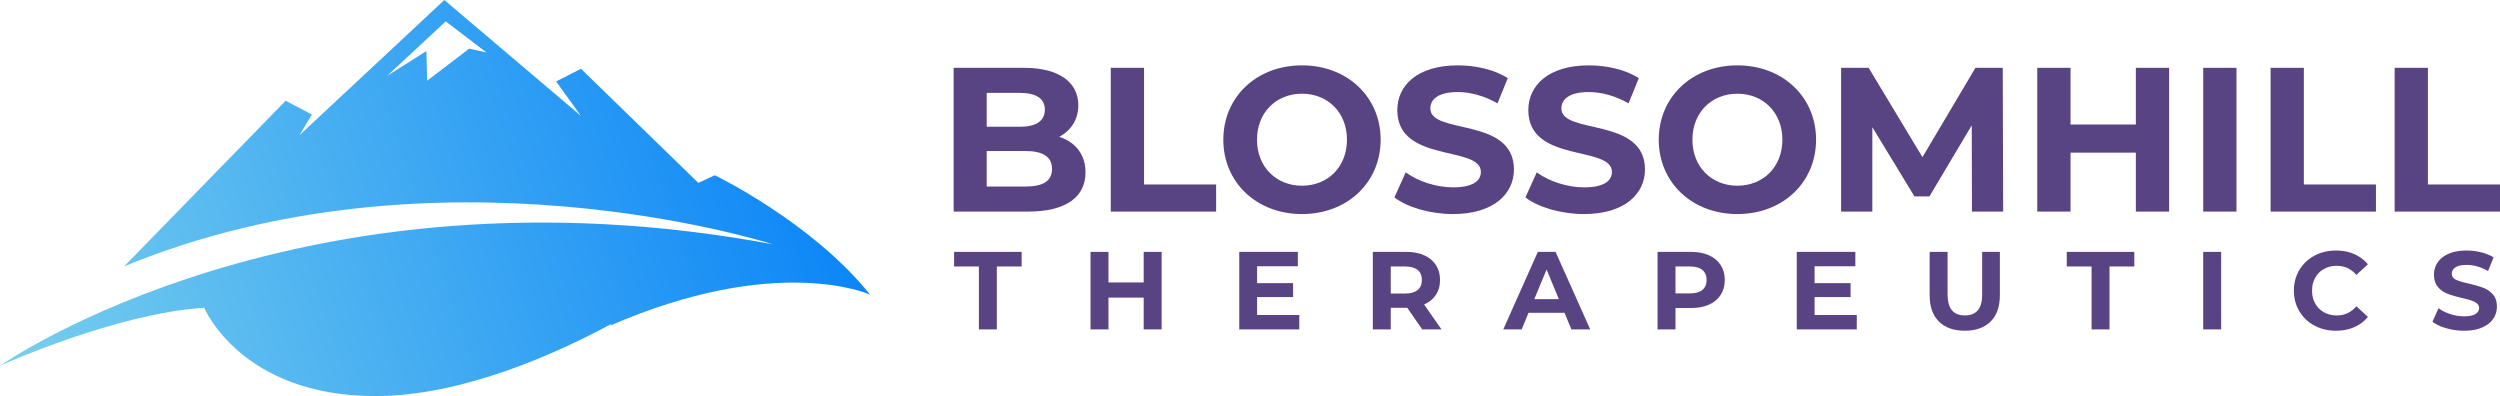 <?xml version="1.0"?>
<svg xmlns="http://www.w3.org/2000/svg" xmlns:xlink="http://www.w3.org/1999/xlink" width="9709.85" height="1538.34" viewBox="0 0 9709.85 1538.34">
  <defs>
    <linearGradient id="linear-gradient" y1="0.895" x2="1" y2="0.744" gradientUnits="objectBoundingBox">
      <stop offset="0" stop-color="#79d0ed"/>
      <stop offset="1" stop-color="#0b85f7"/>
    </linearGradient>
    <clipPath id="clip-path">
      <path id="Path_37104" d="M1731.156,83.092l158.107,120.6-66.977-14.744L1658.807,313.584,1656.084,198.3l-152.735,96.483ZM1725.765,0,1162.981,525.276l48.27-80.368L1109.4,391.3,482.265,1034.531C1692.446,535.55,2976.215,940.715,3001.12,948.66,1169.349,608.049,14.838,1409.984,0,1420.351c9.184-4.095,453.642-203.841,793.145-225.065,0,0,142.011,343.053,664.62,343.053,337.306,0,701.376-164.1,917.163-280.471l-5.935,7.1c642.983-279.326,998.395-125.933,1010.1-120.749l-.188-.15.244.15.15.094.075.056c-225.1-281.373-603-463.652-603-463.652l-64.347,29.506L2256.413,267.136l-96.465,49.115,96.465,134.028Z" fill="url(#linear-gradient)"/>
    </clipPath>
  </defs>
  <g id="Group_12619" transform="translate(-5042.079 3444.312)">
    <g id="Group_12618" transform="translate(5042.079 -3444.312)" clip-path="url(#clip-path)">
      <rect id="Rectangle_3841" width="3379.37" height="1538.34" transform="translate(0 0.006)" fill="url(#linear-gradient)"/>
    </g>
    <path id="Path_37105" d="M357.435,39.631h.094l-.451-.263a4.194,4.194,0,0,1,.356.263" transform="translate(11391.658 -2744.27)" fill="#584483"/>
    <path id="Path_37106" d="M709.334,420.054c0,96.521-76.574,152.36-223.355,152.36H197.2V14.025H470.013C609.62,14.025,681.4,72.249,681.4,159.191c0,55.858-28.718,98.925-74.17,122.853,62.206,19.947,102.1,67.8,102.1,138.01m-383.7-308.72V242.959H454.067c63.014,0,97.309-22.332,97.309-66.207s-34.3-65.418-97.309-65.418Zm253.67,295.159c0-47.068-35.892-69.4-102.906-69.4H325.636V475.086H476.4c67.014,0,102.906-20.735,102.906-68.592" transform="translate(8548.778 -3194.92)" fill="#584483"/>
    <path id="Path_37107" d="M229.7,14.025h129.22v453.1h280V572.414H229.7Z" transform="translate(9126.54 -3194.923)" fill="#584483"/>
    <path id="Path_37108" d="M252.971,302.288c0-165.92,129.221-288.773,305.527-288.773,175.48,0,305.508,122.045,305.508,288.773S733.978,591.061,558.5,591.061c-176.306,0-305.527-122.853-305.527-288.773m480.218,0c0-106.1-74.978-178.692-174.691-178.692-99.732,0-174.71,72.592-174.71,178.692S458.766,480.98,558.5,480.98c99.714,0,174.691-72.592,174.691-178.692" transform="translate(9540.409 -3203.988)" fill="#584483"/>
    <path id="Path_37109" d="M288.351,526.451l43.875-97.328c47.067,34.315,117.256,58.243,184.27,58.243,76.575,0,107.7-25.525,107.7-59.821,0-104.522-324.665-32.718-324.665-240.128,0-94.924,76.574-173.9,235.319-173.9,70.188,0,141.992,16.754,193.849,49.453L688.8,161.1c-51.857-29.525-105.292-43.875-154.764-43.875-76.574,0-106.081,28.718-106.081,63.821,0,102.888,324.666,31.892,324.666,236.916,0,93.328-77.382,173.095-236.935,173.095-88.538,0-177.884-26.332-227.337-64.61" transform="translate(10169.536 -3203.988)" fill="#584483"/>
    <path id="Path_37110" d="M315.447,526.451l43.875-97.328c47.068,34.315,117.256,58.243,184.27,58.243,76.574,0,107.7-25.525,107.7-59.821,0-104.522-324.666-32.718-324.666-240.128,0-94.924,76.574-173.9,235.32-173.9,70.188,0,141.992,16.754,193.848,49.453L715.9,161.1c-51.857-29.525-105.292-43.875-154.764-43.875-76.574,0-106.081,28.718-106.081,63.821,0,102.888,324.665,31.892,324.665,236.916,0,93.328-77.382,173.095-236.935,173.095-88.538,0-177.884-26.332-227.337-64.61" transform="translate(10651.356 -3203.988)" fill="#584483"/>
    <path id="Path_37111" d="M343.012,302.288c0-165.92,129.221-288.773,305.527-288.773,175.481,0,305.509,122.045,305.509,288.773S824.019,591.061,648.539,591.061c-176.306,0-305.527-122.853-305.527-288.773m480.219,0c0-106.1-74.977-178.692-174.692-178.692-99.733,0-174.71,72.592-174.71,178.692S548.806,480.98,648.539,480.98c99.714,0,174.692-72.592,174.692-178.692" transform="translate(11141.52 -3203.988)" fill="#584483"/>
    <path id="Path_37112" d="M888.856,572.414l-.789-335.033-164.343,276H665.5L501.965,244.555V572.414H380.727V14.025H487.616l209.005,347,205.794-347h106.1l1.6,558.389Z" transform="translate(11812.169 -3194.916)" fill="#584483"/>
    <path id="Path_37113" d="M933.417,14.025V572.414H804.2V343.48H550.526V572.414H421.287V14.025H550.526V234.187H804.2V14.025Z" transform="translate(12533.41 -3194.923)" fill="#584483"/>
    <rect id="Rectangle_3842" width="129.22" height="558.389" transform="translate(13599.271 -3180.889)" fill="#584483"/>
    <path id="Path_37114" d="M469.536,14.025H598.774v453.1H878.757V572.414H469.536Z" transform="translate(13391.363 -3194.923)" fill="#584483"/>
    <path id="Path_37115" d="M495.188,14.025H624.408v453.1h280V572.414H495.188Z" transform="translate(13847.519 -3194.923)" fill="#584483"/>
    <path id="Path_37116" d="M357.079,39.368l.451.263h-.094c-.075-.075-.262-.169-.356-.263" transform="translate(11391.658 -2744.27)" fill="#584483"/>
    <path id="Path_37117" d="M293.648,108.863H197.3V52.084H459.681v56.778H363.329V353.179H293.648Z" transform="translate(8550.401 -2518.145)" fill="#584483"/>
    <path id="Path_37118" d="M501.662,52.084V353.179H431.981V229.743H295.192V353.179H225.511V52.084h69.681V170.805H431.981V52.084Z" transform="translate(9052.113 -2518.147)" fill="#584483"/>
    <path id="Path_37119" d="M489.409,297.264v55.914H256.267V52.084H483.812V108H325.517v65.4H465.311v54.186H325.517v69.681Z" transform="translate(9599.024 -2518.151)" fill="#584483"/>
    <path id="Path_37120" d="M475.726,353.2l-58.074-83.88H353.568V353.2H283.887V52.084H414.215q40.006,0,69.456,13.354,29.469,13.326,45.4,37.846t15.908,58.074q0,33.554-16.134,57.849t-45.809,37.207l67.54,96.784ZM458.09,122.423q-16.34-13.551-47.744-13.542H353.568V213.835h56.778q31.385,0,47.744-13.767,16.341-13.777,16.341-38.71,0-25.384-16.341-38.935" transform="translate(10090.158 -2518.154)" fill="#584483"/>
    <path id="Path_37121" d="M548.737,288.662H408.944l-26.671,64.516H310.864L445.08,52.084H513.9l134.63,301.094H575.408ZM526.8,235.753,479.056,120.469,431.313,235.753Z" transform="translate(10569.862 -2518.154)" fill="#584483"/>
    <path id="Path_37122" d="M542.55,65.419q29.469,13.354,45.4,37.865t15.908,58.055q0,33.131-15.908,57.867t-45.4,37.846q-29.441,13.129-69.456,13.129H412.448v83H342.766V52.084H473.094q40.006,0,69.456,13.335M516.969,199.842q16.341-13.551,16.341-38.5,0-25.356-16.341-38.916t-47.744-13.561H412.448V213.384h56.777q31.385,0,47.744-13.542" transform="translate(11137.145 -2518.154)" fill="#584483"/>
    <path id="Path_37123" d="M604.694,297.264v55.914H371.553V52.084H599.1V108H440.8v65.4H580.6v54.186H440.8v69.681Z" transform="translate(11649.037 -2518.151)" fill="#584483"/>
    <path id="Path_37124" d="M434.946,322.639q-35.921-35.7-35.911-101.949V52.084h69.681V218.117q0,80.885,67.089,80.856,32.681,0,49.9-19.552,17.186-19.58,17.2-61.3V52.084H671.73V220.69q0,66.263-35.911,101.949-35.92,35.724-100.446,35.7-64.516,0-100.427-35.7" transform="translate(12137.719 -2518.154)" fill="#584483"/>
    <path id="Path_37125" d="M523.738,108.863H427.387V52.084H689.771v56.778H593.419V353.179H523.738Z" transform="translate(12641.871 -2518.145)" fill="#584483"/>
    <rect id="Rectangle_3843" width="69.681" height="301.094" transform="translate(13599.195 -2466.065)" fill="#584483"/>
    <path id="Path_37126" d="M554.161,343.231a149.357,149.357,0,0,1-58.506-55.482q-21.3-35.5-21.3-80.218,0-44.739,21.3-80.237a149.357,149.357,0,0,1,58.506-55.482q37.189-20,83.655-20,39.133,0,70.752,13.767A141.832,141.832,0,0,1,761.7,105.151l-44.739,41.3q-30.539-35.272-75.709-35.272-27.949,0-49.885,12.246a87.064,87.064,0,0,0-34.2,34.2q-12.255,21.947-12.265,49.9t12.265,49.885a87.065,87.065,0,0,0,34.2,34.2q21.946,12.255,49.885,12.246,45.161,0,75.709-35.686L761.7,309.461a139.466,139.466,0,0,1-53.341,40.006q-31.835,13.749-70.977,13.767-46.034,0-83.223-20" transform="translate(13477.097 -2523.027)" fill="#584483"/>
    <path id="Path_37127" d="M556.556,353.543q-33.33-9.692-53.548-25.168L526.673,275.9Q546,290.1,572.689,298.7a172.448,172.448,0,0,0,53.342,8.6q29.666,0,43.875-8.809,14.17-8.818,14.18-23.459a22.389,22.389,0,0,0-8.376-17.843q-8.4-7.1-21.505-11.4-13.128-4.282-35.479-9.466-34.428-8.17-56.365-16.34a91.63,91.63,0,0,1-37.639-26.238q-15.693-18.059-15.683-48.176a83.851,83.851,0,0,1,14.18-47.518q14.2-21.3,42.8-33.77T635.928,51.81a231.62,231.62,0,0,1,56.327,6.874q27.525,6.874,48.2,19.777l-21.524,52.909Q677.2,107.733,635.5,107.724q-29.272,0-43.236,9.447-13.974,9.466-13.974,24.961,0,15.467,16.115,23.008,16.143,7.522,49.265,14.838,34.4,8.17,56.346,16.34a93.835,93.835,0,0,1,37.638,25.806q15.693,17.665,15.7,47.763a82.081,82.081,0,0,1-14.425,47.086q-14.4,21.3-43.217,33.77T625.6,363.216a245.956,245.956,0,0,1-69.043-9.673" transform="translate(13986.568 -2523.027)" fill="#584483"/>
    <path id="Path_37128" d="M357.435,41.8h.094l-.451-.263a4.194,4.194,0,0,1,.356.263" transform="translate(11391.658 -2705.755)" fill="#584483"/>
    <path id="Path_37129" d="M357.079,41.534l.451.263h-.094c-.075-.075-.262-.169-.356-.263" transform="translate(11391.658 -2705.755)" fill="#584483"/>
    <path id="Path_37130" d="M357.435,39.631h.094l-.451-.263a4.194,4.194,0,0,1,.356.263" transform="translate(11391.658 -2744.27)" fill="#584483"/>
    <path id="Path_37131" d="M357.079,39.368l.451.263h-.094c-.075-.075-.262-.169-.356-.263" transform="translate(11391.658 -2744.27)" fill="#584483"/>
  </g>
</svg>

